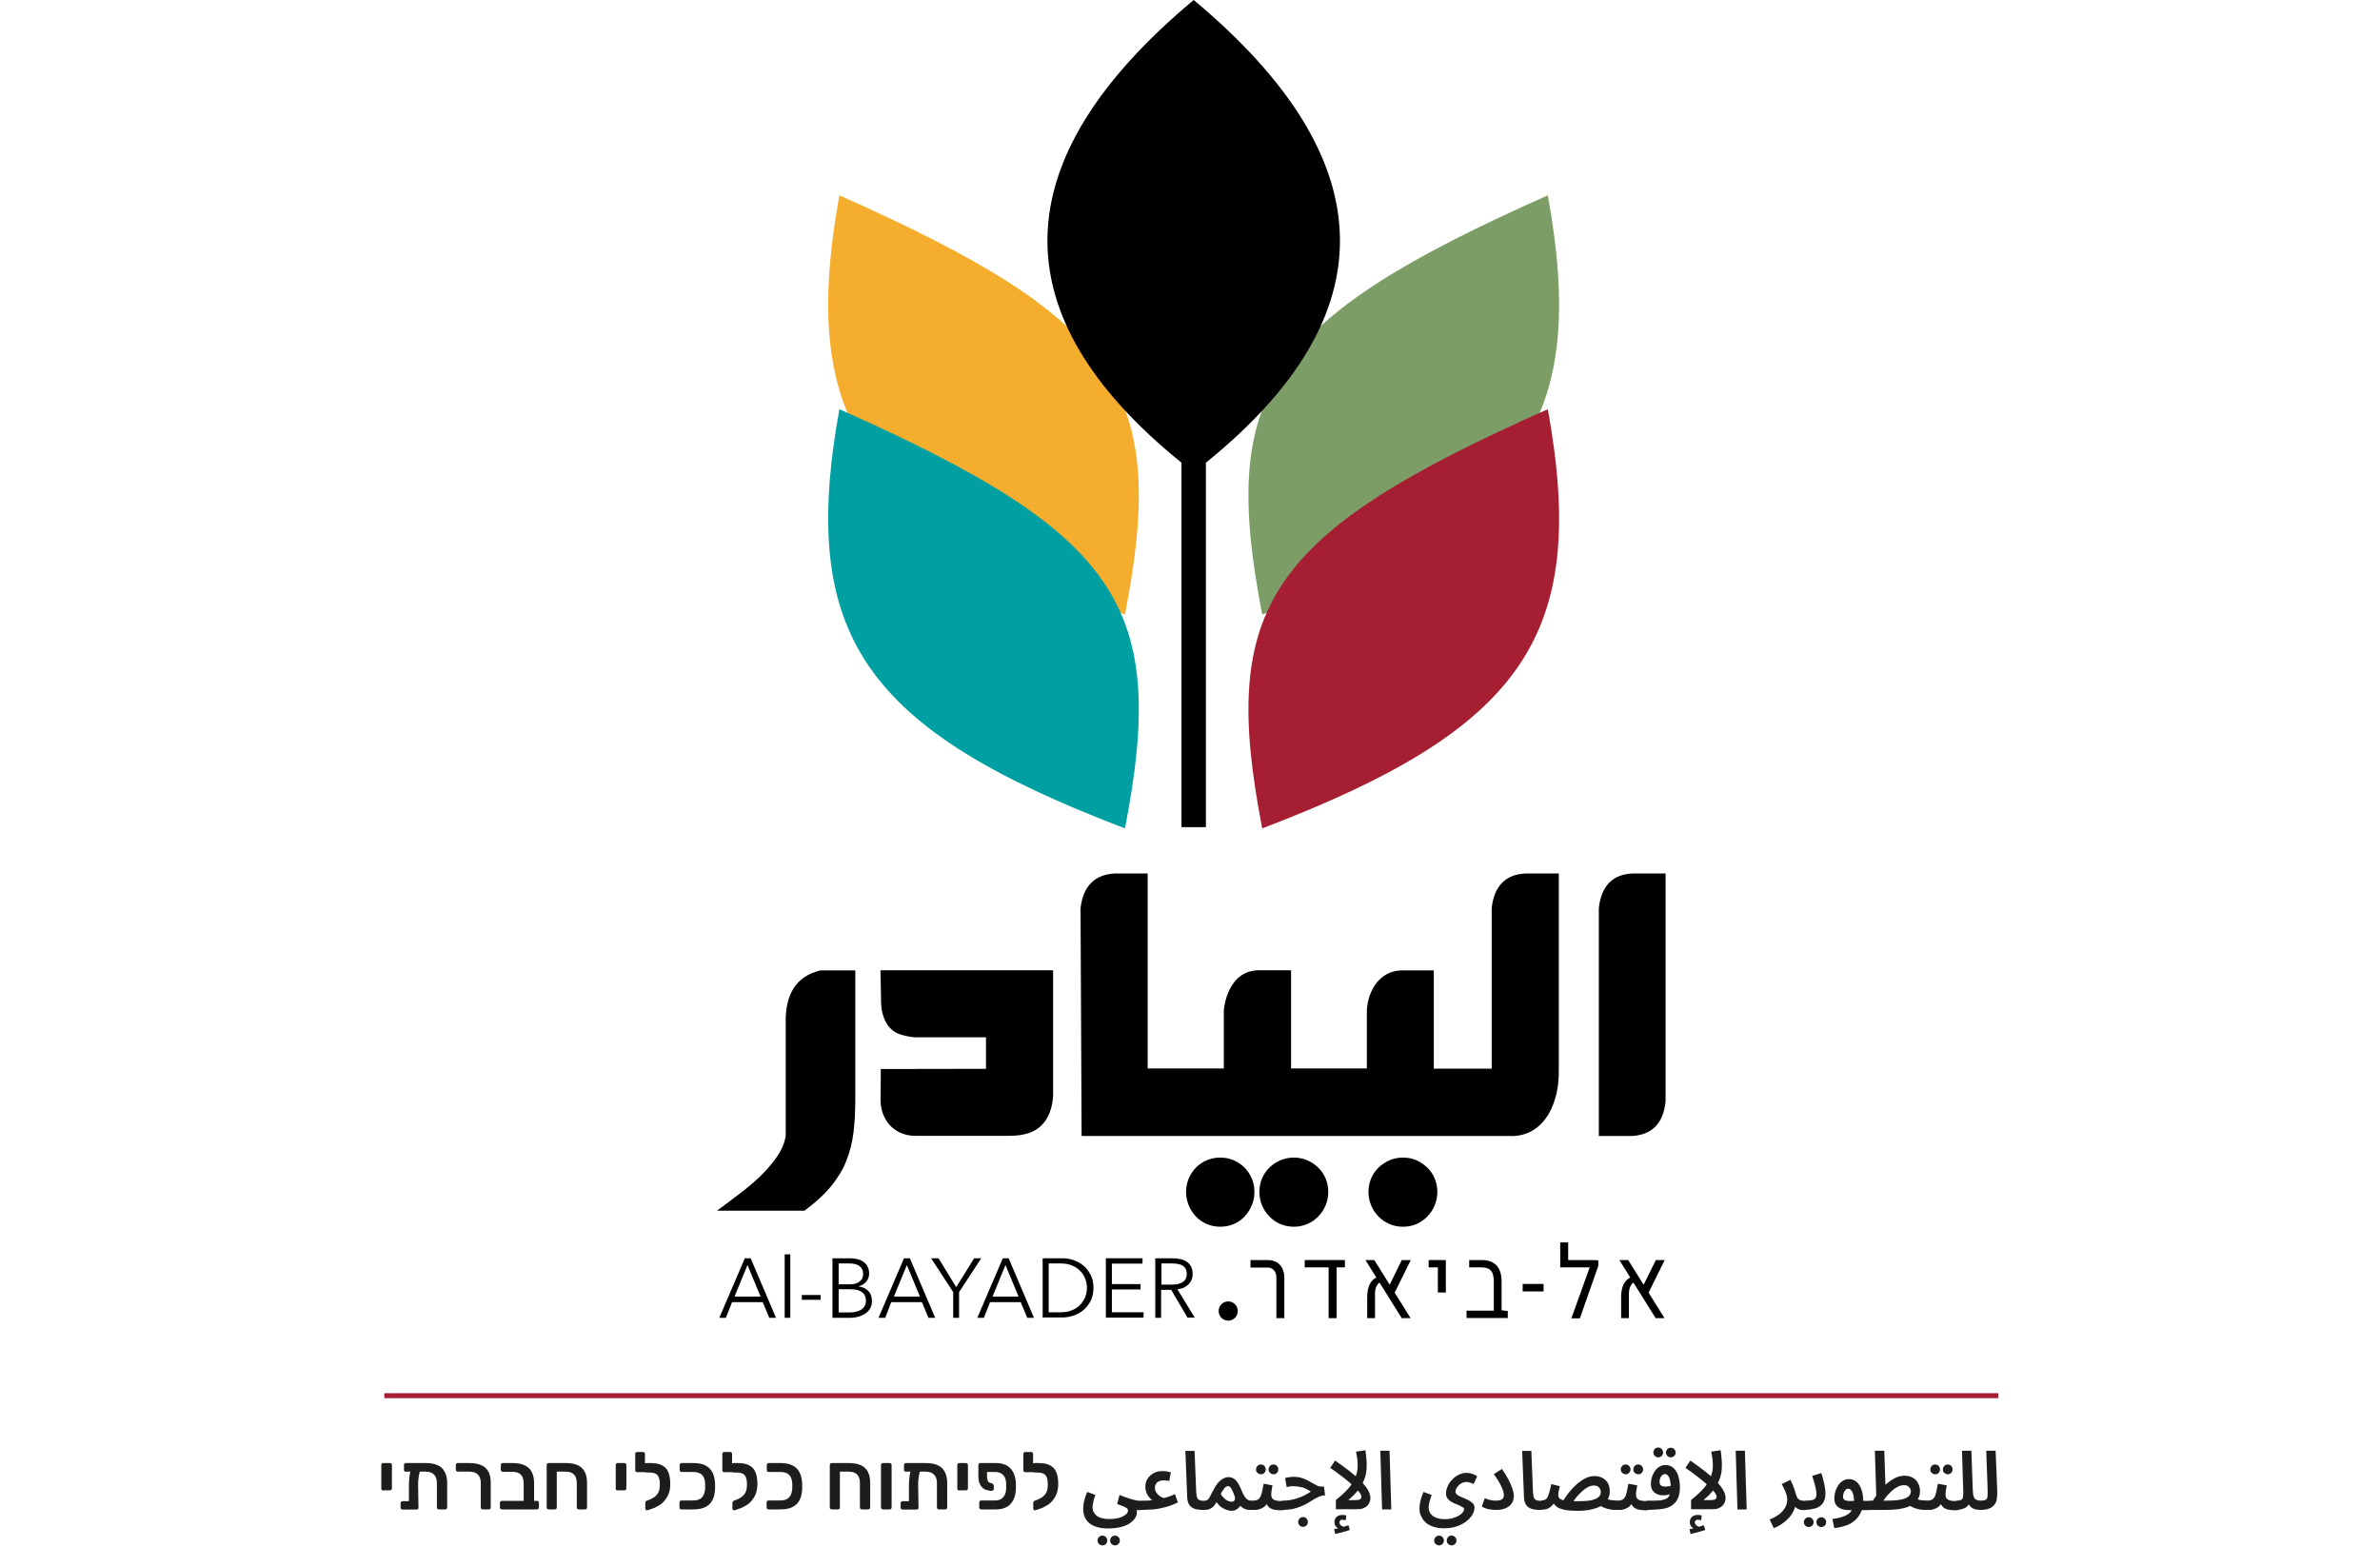 <svg width="200" height="130" viewBox="0 0 200 130" fill="none" xmlns="http://www.w3.org/2000/svg">
<g clip-path="url(#clip0_4101_728)">
<g clip-path="url(#clip1_4101_728)">
<path d="M125.352 76.308V89.802H120.487V81.549H117.675C117.258 81.579 116.886 81.669 116.559 81.849C116.231 82.029 115.949 82.268 115.71 82.553C115.472 82.853 115.279 83.197 115.13 83.586C114.981 83.976 114.892 84.425 114.862 84.889V89.787H108.494V81.535H105.667C104.833 81.579 104.179 81.924 103.703 82.553C103.226 83.182 102.944 83.961 102.84 84.889V89.787H96.441V73.402H93.644C91.977 73.507 91.025 74.465 90.802 76.308L90.891 95.463H126.84C127.465 95.493 128.031 95.373 128.537 95.134C129.043 94.894 129.489 94.52 129.861 94.025C130.233 93.531 130.516 92.932 130.709 92.228C130.917 91.524 131.007 90.715 130.992 89.802V73.402H128.18C126.498 73.492 125.561 74.465 125.352 76.308Z" fill="black"/>
<path d="M74.033 83.751C74.018 84.41 74.077 84.964 74.226 85.384C74.36 85.803 74.568 86.147 74.806 86.402C75.059 86.657 75.357 86.836 75.699 86.941C76.041 87.046 76.413 87.121 76.8 87.166H82.856V89.817L74.018 89.832L74.003 92.093C73.973 92.573 74.018 93.022 74.137 93.426C74.271 93.831 74.464 94.19 74.717 94.49C74.985 94.789 75.297 95.029 75.669 95.194C76.041 95.358 76.458 95.448 76.904 95.448H84.82C86.055 95.448 86.948 95.149 87.528 94.564C88.109 93.98 88.421 93.157 88.496 92.108V81.535H73.988L74.033 83.751Z" fill="black"/>
<path d="M66.027 85.998V95.463C65.923 96.077 65.67 96.661 65.283 97.215C64.897 97.77 64.435 98.309 63.9 98.833C63.364 99.342 62.769 99.851 62.129 100.331C61.889 100.511 61.651 100.69 61.415 100.869C61.022 101.165 60.635 101.458 60.254 101.738H67.605C68.512 101.065 69.256 100.391 69.822 99.702C70.387 99.013 70.819 98.309 71.116 97.56C71.414 96.811 71.622 96.002 71.726 95.134C71.83 94.265 71.875 93.306 71.875 92.273V81.549H68.929C66.935 82.029 65.968 83.511 66.027 85.998Z" fill="black"/>
<path d="M103.673 97.5C104.015 97.65 104.328 97.859 104.581 98.114C104.833 98.369 105.042 98.683 105.191 99.028C105.339 99.387 105.414 99.761 105.414 100.166C105.414 100.555 105.339 100.93 105.191 101.289C105.042 101.649 104.833 101.963 104.581 102.233C104.328 102.502 104.03 102.712 103.673 102.862C103.316 103.012 102.944 103.086 102.542 103.086C102.14 103.086 101.768 103.012 101.411 102.862C101.069 102.712 100.756 102.502 100.503 102.233C100.251 101.963 100.042 101.649 99.893 101.289C99.745 100.93 99.67 100.555 99.67 100.166C99.67 99.761 99.745 99.387 99.893 99.028C100.042 98.683 100.251 98.369 100.503 98.114C100.756 97.859 101.054 97.65 101.411 97.5C101.768 97.35 102.14 97.275 102.542 97.275C102.944 97.275 103.316 97.35 103.673 97.5Z" fill="black"/>
<path d="M110.77 98.114C110.503 97.859 110.205 97.65 109.848 97.5C109.491 97.35 109.119 97.275 108.732 97.275C108.33 97.275 107.958 97.35 107.601 97.5C107.244 97.65 106.946 97.859 106.679 98.114C106.411 98.369 106.202 98.683 106.054 99.028C105.905 99.387 105.83 99.761 105.83 100.166C105.83 100.555 105.905 100.93 106.054 101.289C106.202 101.649 106.411 101.963 106.679 102.233C106.946 102.502 107.244 102.712 107.601 102.862C107.958 103.012 108.33 103.086 108.732 103.086C109.119 103.086 109.491 103.012 109.848 102.862C110.205 102.712 110.503 102.502 110.77 102.233C111.038 101.963 111.247 101.649 111.395 101.289C111.544 100.93 111.619 100.555 111.619 100.166C111.619 99.761 111.544 99.387 111.395 99.028C111.247 98.683 111.038 98.369 110.77 98.114Z" fill="black"/>
<path d="M119.029 97.5C119.371 97.65 119.668 97.859 119.936 98.114C120.204 98.369 120.412 98.683 120.561 99.028C120.71 99.387 120.784 99.761 120.784 100.166C120.784 100.555 120.71 100.93 120.561 101.289C120.412 101.649 120.204 101.963 119.936 102.233C119.683 102.502 119.371 102.712 119.029 102.862C118.672 103.012 118.3 103.086 117.898 103.086C117.496 103.086 117.109 103.012 116.767 102.862C116.425 102.712 116.112 102.502 115.844 102.233C115.577 101.963 115.368 101.649 115.219 101.289C115.071 100.93 114.996 100.555 114.996 100.166C114.996 99.761 115.071 99.387 115.219 99.028C115.368 98.683 115.577 98.369 115.844 98.114C116.112 97.859 116.425 97.65 116.767 97.5C117.124 97.35 117.496 97.275 117.898 97.275C118.3 97.275 118.686 97.35 119.029 97.5Z" fill="black"/>
<path d="M134.355 76.308C134.563 74.465 135.486 73.492 137.152 73.402H139.964V92.573C139.771 94.4 138.833 95.358 137.152 95.463H134.355V76.308Z" fill="black"/>
<path d="M131.111 104.404V106.501H133.589L132.048 110.785H132.762L134.31 106.381V105.902H134.072V105.887H131.78V104.404H131.111Z" fill="black"/>
<path d="M66.414 110.74H65.938V105.408H66.414V110.74Z" fill="black"/>
<path fill-rule="evenodd" clip-rule="evenodd" d="M60.998 110.74H60.447L62.59 105.737H63.081L65.209 110.74H64.643L64.093 109.422H61.519L60.998 110.74ZM61.727 108.957H63.914L62.813 106.306L61.727 108.957Z" fill="black"/>
<path d="M67.381 109.227H68.959V108.823H67.381V109.227Z" fill="black"/>
<path fill-rule="evenodd" clip-rule="evenodd" d="M69.956 105.737H71.429C71.622 105.737 71.801 105.752 71.994 105.797C72.187 105.842 72.351 105.902 72.515 106.007C72.664 106.097 72.797 106.232 72.887 106.396C72.976 106.561 73.036 106.771 73.036 107.01C73.036 107.28 72.961 107.505 72.797 107.699C72.634 107.894 72.425 108.029 72.158 108.089V108.104C72.485 108.149 72.753 108.268 72.961 108.478C73.169 108.688 73.274 108.987 73.274 109.347C73.274 109.556 73.229 109.736 73.14 109.916C73.05 110.081 72.931 110.23 72.768 110.35C72.604 110.47 72.411 110.56 72.187 110.635C71.964 110.695 71.696 110.74 71.414 110.74H69.956V105.737ZM70.476 107.924H71.473C71.592 107.924 71.711 107.909 71.845 107.879C71.964 107.849 72.083 107.804 72.187 107.729C72.292 107.654 72.366 107.565 72.44 107.46C72.5 107.34 72.53 107.205 72.53 107.04C72.53 106.876 72.5 106.741 72.44 106.636C72.381 106.531 72.292 106.441 72.187 106.366C72.083 106.291 71.949 106.247 71.815 106.217C71.667 106.187 71.518 106.172 71.354 106.172H70.476V107.924ZM70.476 110.29H71.399C71.577 110.29 71.756 110.275 71.92 110.23C72.083 110.2 72.232 110.141 72.351 110.066C72.47 109.991 72.574 109.886 72.649 109.766C72.723 109.646 72.768 109.497 72.768 109.317C72.768 108.987 72.664 108.748 72.44 108.583C72.217 108.418 71.905 108.343 71.503 108.343H70.476V110.29Z" fill="black"/>
<path fill-rule="evenodd" clip-rule="evenodd" d="M73.824 110.74H74.39L74.895 109.422H77.47L78.02 110.74H78.586L76.458 105.737H75.967L73.824 110.74ZM77.306 108.957H75.119L76.205 106.306L77.306 108.957Z" fill="black"/>
<path d="M80.594 110.74H80.103V108.583L78.243 105.737H78.868L80.356 108.164L81.859 105.737H82.454L80.594 108.583V110.74Z" fill="black"/>
<path fill-rule="evenodd" clip-rule="evenodd" d="M82.127 110.74H82.678L83.198 109.422H85.773L86.323 110.74H86.888L84.761 105.737H84.27L82.127 110.74ZM85.594 108.957H83.407L84.493 106.306L85.594 108.957Z" fill="black"/>
<path fill-rule="evenodd" clip-rule="evenodd" d="M87.618 105.737H89.269C89.582 105.737 89.894 105.782 90.192 105.887C90.504 105.992 90.787 106.142 91.04 106.351C91.293 106.561 91.486 106.816 91.65 107.13C91.814 107.445 91.888 107.804 91.888 108.223C91.888 108.643 91.814 109.002 91.65 109.317C91.486 109.631 91.293 109.886 91.04 110.096C90.787 110.305 90.504 110.455 90.192 110.56C89.879 110.665 89.567 110.71 89.269 110.71H87.618V105.737ZM88.124 110.275H89.121C89.493 110.275 89.82 110.215 90.103 110.096C90.385 109.976 90.608 109.826 90.787 109.631C90.966 109.437 91.1 109.227 91.204 108.972C91.293 108.733 91.338 108.478 91.338 108.223C91.338 107.969 91.293 107.714 91.204 107.475C91.114 107.235 90.98 107.01 90.787 106.816C90.608 106.621 90.37 106.471 90.103 106.351C89.82 106.232 89.493 106.172 89.121 106.172H88.124V110.275Z" fill="black"/>
<path d="M96.099 110.275H93.436V108.358H95.846V107.909H93.436V106.187H96.01V105.737H92.93V110.725H96.099V110.275Z" fill="black"/>
<path fill-rule="evenodd" clip-rule="evenodd" d="M97.572 110.74H97.081V105.737H98.539C98.777 105.737 99.015 105.767 99.209 105.812C99.417 105.857 99.596 105.932 99.745 106.037C99.893 106.142 100.012 106.276 100.102 106.456C100.191 106.636 100.221 106.831 100.221 107.07C100.221 107.25 100.191 107.415 100.117 107.565C100.057 107.714 99.968 107.849 99.849 107.954C99.73 108.059 99.611 108.149 99.447 108.223C99.298 108.283 99.12 108.328 98.941 108.343L100.399 110.725H99.789L98.42 108.388H97.572V110.74ZM97.602 107.954H98.465C98.867 107.954 99.179 107.879 99.402 107.729C99.626 107.579 99.73 107.355 99.73 107.055C99.73 106.891 99.7 106.756 99.64 106.636C99.581 106.516 99.492 106.426 99.387 106.366C99.283 106.291 99.149 106.247 99.001 106.217C98.852 106.187 98.673 106.172 98.495 106.172H97.602V107.954Z" fill="black"/>
<path d="M107.259 107.37V110.77H107.928V107.415C107.928 106.935 107.809 106.561 107.556 106.291C107.303 106.022 106.961 105.887 106.53 105.887H105.086V106.516H106.5C106.738 106.516 106.917 106.591 107.05 106.741C107.184 106.891 107.259 107.1 107.259 107.37Z" fill="black"/>
<path d="M109.64 105.887H113.017V106.501H112.318V110.77H111.648V106.501H109.64V105.887Z" fill="black"/>
<path d="M115.924 107.777L117.794 110.77H118.538L117.199 108.626L118.552 105.887H117.794L116.783 107.961L115.487 105.887H114.743L115.657 107.349C115.418 107.479 115.24 107.655 115.115 107.894C114.966 108.179 114.892 108.553 114.892 109.002V110.77H115.547V108.718C115.547 108.285 115.675 107.972 115.924 107.777Z" fill="black"/>
<path d="M120.829 108.613V106.501H120.055V105.887H121.499V108.613H120.829Z" fill="black"/>
<path d="M123.24 110.141V110.755H126.706V110.17L126.201 110.111L126.186 110.111V107.729C126.186 107.115 126.052 106.666 125.769 106.351C125.486 106.037 125.07 105.887 124.519 105.887H123.463V106.501H124.489C124.861 106.501 125.129 106.591 125.293 106.786C125.457 106.965 125.531 107.28 125.531 107.699V110.141H123.24Z" fill="black"/>
<path d="M129.712 108.523H127.956V107.894H129.712V108.523Z" fill="black"/>
<path d="M139.131 110.77L137.261 107.777C137.013 107.972 136.884 108.285 136.884 108.718V110.77H136.229V109.002C136.229 108.553 136.304 108.179 136.453 107.894C136.578 107.655 136.755 107.479 136.994 107.349L136.081 105.887H136.825L138.121 107.963L139.146 105.887H139.89L138.536 108.626L139.875 110.77H139.131Z" fill="black"/>
<path d="M104.015 110.17C104.015 110.617 103.655 110.979 103.212 110.979C102.768 110.979 102.408 110.617 102.408 110.17C102.408 109.724 102.768 109.362 103.212 109.362C103.655 109.362 104.015 109.724 104.015 110.17Z" fill="black"/>
<path d="M106.068 51.641C127.986 43.268 133.521 35.435 130.069 16.415C106.485 26.899 102.453 32.964 106.068 51.641Z" fill="#7C9E66"/>
<path d="M70.536 16.415C67.099 35.435 72.619 43.283 94.537 51.641C98.167 32.964 94.12 26.899 70.536 16.415Z" fill="#F5AD2E"/>
<path d="M100.31 0C84.18 13.464 84.017 26.539 99.283 38.88V69.508H101.337V38.88C116.603 26.539 116.44 13.464 100.31 0Z" fill="black"/>
<path d="M106.068 69.613C127.986 61.256 133.521 53.423 130.069 34.387C106.485 44.871 102.453 50.937 106.068 69.613Z" fill="#A61E32"/>
<path d="M70.536 34.387C67.099 53.408 72.619 61.256 94.537 69.613C98.167 50.937 94.12 44.871 70.536 34.387Z" fill="#009FA1"/>
<path fill-rule="evenodd" clip-rule="evenodd" d="M138.342 126.915C138.419 126.915 138.487 126.903 138.546 126.881C138.707 126.877 138.868 126.868 139.039 126.859L139.116 126.855C139.339 126.84 139.533 126.825 139.711 126.795C139.89 126.765 140.039 126.735 140.187 126.675C140.321 126.615 140.455 126.54 140.559 126.465C140.768 126.316 140.917 126.121 141.021 125.866C141.125 125.612 141.169 125.312 141.169 124.983C141.169 124.638 141.125 124.324 141.036 124.039C140.946 123.755 140.812 123.53 140.634 123.365C140.455 123.2 140.232 123.111 139.964 123.111C139.771 123.111 139.607 123.156 139.458 123.245C139.31 123.335 139.176 123.455 139.071 123.605C138.967 123.77 138.878 123.934 138.818 124.114C138.759 124.309 138.729 124.489 138.729 124.683C138.729 124.893 138.759 125.058 138.848 125.207C138.938 125.357 139.057 125.462 139.22 125.537C139.384 125.627 139.577 125.657 139.801 125.657C139.905 125.657 140.009 125.642 140.098 125.627C140.172 125.614 140.245 125.592 140.319 125.568C140.292 125.652 140.258 125.725 140.217 125.777C140.158 125.866 140.068 125.926 139.964 125.971C139.921 125.989 139.878 126.001 139.831 126.014C139.798 126.024 139.763 126.034 139.726 126.046C139.704 126.05 139.681 126.055 139.656 126.059C139.583 126.074 139.499 126.091 139.399 126.091C139.335 126.091 139.268 126.094 139.198 126.098C139.12 126.102 139.038 126.106 138.952 126.106H138.387L138.384 126.136C138.205 126.136 138.053 126.134 137.941 126.106C137.807 126.076 137.717 126.046 137.658 126.001C137.598 125.956 137.554 125.896 137.524 125.836C137.494 125.777 137.479 125.702 137.479 125.627C137.479 125.537 137.479 125.447 137.494 125.357C137.502 125.312 137.509 125.264 137.517 125.215C137.524 125.166 137.531 125.118 137.539 125.073C137.554 124.968 137.569 124.893 137.583 124.818L137.583 124.818L136.84 124.683C136.818 124.789 136.799 124.89 136.781 124.984C136.748 125.156 136.72 125.306 136.691 125.432C136.646 125.627 136.587 125.762 136.512 125.866C136.453 125.956 136.348 126.031 136.244 126.061C136.167 126.083 136.065 126.097 135.944 126.103C135.904 126.095 135.86 126.091 135.813 126.091C135.634 126.091 135.471 126.076 135.322 126.046C135.251 126.032 135.18 126.014 135.111 125.993C135.219 125.79 135.277 125.566 135.277 125.312C135.277 125.073 135.232 124.848 135.128 124.653C135.024 124.474 134.875 124.309 134.682 124.204C134.489 124.099 134.265 124.039 133.997 124.039C133.745 124.039 133.492 124.099 133.239 124.219C133.001 124.339 132.762 124.503 132.524 124.698C132.286 124.908 132.078 125.133 131.87 125.387C131.689 125.608 131.531 125.839 131.386 126.072C131.333 126.06 131.286 126.047 131.245 126.031C131.126 125.986 131.051 125.941 131.007 125.866C130.962 125.791 130.947 125.717 130.947 125.612C130.947 125.567 130.947 125.522 130.962 125.447C130.962 125.387 130.977 125.297 131.007 125.207C131.024 125.147 131.036 125.091 131.049 125.031L131.049 125.031L131.049 125.031L131.049 125.031L131.049 125.03C131.059 124.988 131.069 124.943 131.081 124.893L130.367 124.713C130.326 124.899 130.285 125.056 130.249 125.194C130.232 125.257 130.217 125.316 130.203 125.372C130.161 125.541 130.106 125.671 130.062 125.773L130.054 125.791C130.01 125.896 129.935 125.971 129.861 126.016C129.772 126.061 129.668 126.091 129.534 126.091L129.531 126.121C129.339 126.121 129.206 126.106 129.102 126.061C128.998 126.016 128.924 125.941 128.894 125.821C128.849 125.702 128.834 125.537 128.819 125.312L128.685 121.927H127.912L128.061 125.687C128.061 125.971 128.105 126.196 128.194 126.376C128.284 126.555 128.418 126.675 128.626 126.765C128.819 126.84 129.102 126.885 129.459 126.885C129.521 126.885 129.575 126.877 129.623 126.864C129.718 126.857 129.812 126.844 129.906 126.825C130.054 126.795 130.188 126.72 130.322 126.615C130.41 126.546 130.492 126.458 130.567 126.346C130.607 126.411 130.655 126.471 130.709 126.525C130.813 126.63 130.932 126.705 131.096 126.765C131.26 126.825 131.468 126.885 131.721 126.915C131.989 126.945 132.301 126.96 132.688 126.96C133.298 126.96 133.834 126.84 134.206 126.705C134.323 126.663 134.43 126.614 134.527 126.56C134.585 126.595 134.647 126.628 134.712 126.66C134.875 126.735 135.039 126.78 135.218 126.825C135.396 126.87 135.56 126.885 135.738 126.885C135.793 126.885 135.846 126.883 135.899 126.881C136.005 126.878 136.11 126.875 136.229 126.885C136.378 126.855 136.512 126.825 136.646 126.765C136.78 126.705 136.899 126.63 137.003 126.51C137.035 126.474 137.065 126.435 137.094 126.393C137.102 126.413 137.112 126.432 137.122 126.45C137.182 126.555 137.256 126.645 137.36 126.72C137.464 126.78 137.598 126.84 137.762 126.87C137.926 126.9 138.119 126.915 138.342 126.915ZM140.336 124.384C140.374 124.522 140.39 124.681 140.395 124.853C140.351 124.867 140.306 124.88 140.262 124.893C140.158 124.908 140.054 124.923 139.949 124.923C139.845 124.923 139.756 124.908 139.682 124.878C139.607 124.863 139.562 124.818 139.518 124.758C139.473 124.698 139.458 124.623 139.458 124.548C139.458 124.414 139.473 124.309 139.518 124.204C139.562 124.114 139.607 124.024 139.682 123.964C139.756 123.904 139.83 123.874 139.905 123.874C140.009 123.874 140.098 123.919 140.173 124.009C140.247 124.099 140.292 124.219 140.336 124.384ZM132.658 126.151C132.498 126.151 132.351 126.148 132.218 126.144C132.302 126.031 132.394 125.915 132.495 125.791C132.629 125.627 132.777 125.477 132.941 125.327C133.105 125.177 133.268 125.058 133.432 124.968C133.596 124.878 133.774 124.833 133.938 124.833C134.072 124.833 134.176 124.848 134.265 124.908C134.355 124.968 134.414 125.028 134.459 125.118C134.503 125.207 134.518 125.297 134.518 125.387C134.518 125.507 134.489 125.612 134.414 125.717C134.34 125.806 134.236 125.896 134.087 125.956C133.953 126.016 133.759 126.076 133.521 126.106C133.283 126.136 132.986 126.151 132.658 126.151Z" fill="#1D1D1B"/>
<path d="M139.354 122.467C139.235 122.467 139.146 122.422 139.057 122.347C138.982 122.272 138.938 122.167 138.938 122.062C138.938 121.942 138.982 121.853 139.057 121.763C139.131 121.673 139.235 121.643 139.354 121.643C139.473 121.643 139.562 121.688 139.637 121.763C139.711 121.853 139.756 121.942 139.756 122.062C139.756 122.167 139.711 122.272 139.637 122.347C139.562 122.422 139.458 122.467 139.354 122.467Z" fill="#1D1D1B"/>
<path d="M140.411 122.467C140.292 122.467 140.202 122.422 140.113 122.347C140.039 122.272 139.994 122.167 139.994 122.062C139.994 121.957 140.039 121.853 140.113 121.778C140.187 121.688 140.292 121.658 140.411 121.658C140.53 121.658 140.619 121.703 140.693 121.778C140.768 121.868 140.812 121.957 140.812 122.062C140.812 122.182 140.768 122.272 140.693 122.347C140.604 122.422 140.515 122.467 140.411 122.467Z" fill="#1D1D1B"/>
<path fill-rule="evenodd" clip-rule="evenodd" d="M114.074 122.766C114.089 122.916 114.089 123.051 114.089 123.186C114.089 123.502 114.042 123.783 113.92 124.05C113.766 123.914 113.597 123.772 113.404 123.62C113.09 123.372 112.725 123.112 112.31 122.816L112.199 122.736L111.782 123.35C112.139 123.59 112.482 123.844 112.794 124.084C113.084 124.307 113.349 124.53 113.576 124.728C113.497 124.85 113.405 124.97 113.3 125.088C113.032 125.387 112.69 125.717 112.258 126.046V126.825H113.984C114.222 126.825 114.401 126.81 114.55 126.75C114.699 126.69 114.818 126.615 114.907 126.525C114.996 126.436 115.056 126.331 115.1 126.211C115.145 126.106 115.16 125.986 115.16 125.866C115.16 125.747 115.13 125.597 115.071 125.447C115.011 125.297 114.922 125.133 114.788 124.953C114.71 124.848 114.617 124.739 114.51 124.622C114.557 124.527 114.6 124.433 114.639 124.339C114.713 124.144 114.773 123.949 114.803 123.755C114.832 123.56 114.847 123.35 114.847 123.126C114.847 122.991 114.847 122.856 114.832 122.691C114.818 122.527 114.803 122.378 114.788 122.23L114.788 122.227C114.773 122.077 114.758 121.957 114.743 121.868L113.955 121.987L113.96 122.028L113.961 122.032L113.961 122.032C113.974 122.126 113.989 122.231 114.014 122.347C114.044 122.482 114.059 122.616 114.074 122.766ZM114.102 125.252C114.022 125.356 113.934 125.458 113.836 125.567C113.672 125.732 113.493 125.896 113.3 126.061H113.836C113.984 126.061 114.103 126.046 114.193 126.031C114.282 126.001 114.327 125.971 114.356 125.926C114.386 125.881 114.401 125.821 114.401 125.762C114.401 125.657 114.327 125.522 114.193 125.357C114.165 125.323 114.135 125.288 114.102 125.252Z" fill="#1D1D1B"/>
<path d="M112.11 128.502L112.199 128.907C112.273 128.892 112.344 128.873 112.415 128.854C112.485 128.836 112.556 128.817 112.63 128.802C112.751 128.778 112.862 128.743 112.979 128.708L113.016 128.696C113.031 128.691 113.046 128.687 113.062 128.682C113.196 128.652 113.33 128.607 113.434 128.562L113.315 128.173C113.226 128.203 113.136 128.233 113.032 128.263C112.991 128.274 112.95 128.286 112.909 128.298C112.896 128.293 112.882 128.287 112.868 128.281L112.868 128.281C112.859 128.277 112.849 128.273 112.838 128.269L112.831 128.266L112.824 128.263C112.749 128.233 112.675 128.188 112.63 128.128C112.586 128.068 112.556 127.993 112.556 127.918C112.556 127.858 112.586 127.813 112.63 127.768C112.675 127.724 112.749 127.709 112.824 127.709C112.846 127.709 112.868 127.712 112.891 127.716C112.913 127.72 112.935 127.724 112.958 127.724C112.98 127.731 113.002 127.735 113.025 127.738C113.047 127.742 113.069 127.746 113.092 127.753L113.136 127.364C113.092 127.334 113.047 127.319 112.987 127.319C112.928 127.304 112.883 127.304 112.824 127.304C112.705 127.304 112.586 127.319 112.482 127.364C112.377 127.409 112.288 127.484 112.229 127.574C112.169 127.664 112.139 127.783 112.139 127.918C112.139 128.068 112.184 128.203 112.288 128.308C112.339 128.358 112.389 128.402 112.439 128.439L112.422 128.442C112.396 128.448 112.367 128.453 112.333 128.459L112.333 128.459C112.271 128.47 112.196 128.483 112.11 128.502Z" fill="#1D1D1B"/>
<path fill-rule="evenodd" clip-rule="evenodd" d="M100.325 126.765C100.518 126.84 100.801 126.885 101.158 126.885C101.307 126.885 101.456 126.87 101.575 126.84C101.694 126.795 101.813 126.735 101.917 126.645C102.021 126.555 102.125 126.406 102.229 126.226C102.348 126.406 102.497 126.555 102.646 126.66C102.795 126.765 102.944 126.84 103.092 126.885C103.241 126.93 103.36 126.96 103.479 126.96C103.628 126.96 103.762 126.93 103.866 126.87C103.985 126.81 104.075 126.735 104.149 126.645C104.177 126.612 104.202 126.576 104.226 126.539C104.325 126.643 104.433 126.721 104.551 126.78C104.699 126.855 104.878 126.885 105.071 126.885L105.079 126.885L105.086 126.885L105.086 126.885C105.141 126.885 105.195 126.883 105.25 126.881C105.359 126.878 105.468 126.875 105.577 126.885C105.726 126.855 105.86 126.825 105.994 126.765C106.128 126.705 106.247 126.63 106.351 126.51C106.383 126.474 106.413 126.435 106.442 126.393C106.45 126.413 106.46 126.432 106.47 126.45C106.53 126.555 106.604 126.645 106.708 126.72C106.812 126.78 106.946 126.84 107.11 126.87C107.274 126.9 107.467 126.915 107.69 126.915C107.768 126.915 107.837 126.903 107.896 126.88C108.161 126.871 108.402 126.845 108.598 126.81C108.866 126.75 109.119 126.675 109.327 126.585C109.55 126.495 109.729 126.406 109.907 126.301C110.017 126.236 110.121 126.172 110.22 126.111L110.223 126.109C110.284 126.071 110.342 126.035 110.398 126.001C110.547 125.911 110.711 125.821 110.86 125.762C111.008 125.702 111.172 125.657 111.351 125.657L111.261 124.923H111.083C110.949 124.923 110.815 124.908 110.696 124.848C110.577 124.788 110.443 124.713 110.309 124.638C110.269 124.616 110.228 124.593 110.186 124.569L110.185 124.568L110.185 124.567L110.184 124.567L110.184 124.567C110.085 124.51 109.981 124.451 109.878 124.399C109.714 124.309 109.55 124.249 109.357 124.189C109.163 124.129 108.955 124.099 108.717 124.099C108.613 124.099 108.479 124.114 108.36 124.129C108.241 124.144 108.107 124.174 107.988 124.204L108.122 124.953C108.185 124.953 108.238 124.942 108.298 124.929C108.309 124.927 108.319 124.925 108.33 124.923C108.404 124.908 108.479 124.893 108.538 124.893H108.747C108.94 124.893 109.104 124.923 109.268 124.953C109.431 124.983 109.58 125.028 109.729 125.103C109.878 125.177 110.026 125.252 110.16 125.342C109.982 125.462 109.788 125.582 109.595 125.672C109.401 125.762 109.208 125.851 109 125.911C108.806 125.971 108.583 126.031 108.375 126.061C108.166 126.091 107.943 126.106 107.72 126.106L107.718 126.136C107.545 126.136 107.398 126.134 107.289 126.106C107.155 126.076 107.065 126.046 107.006 126.001C106.946 125.956 106.902 125.896 106.872 125.836C106.842 125.777 106.827 125.702 106.827 125.627C106.827 125.537 106.827 125.447 106.842 125.357C106.85 125.313 106.857 125.264 106.864 125.216L106.864 125.215C106.872 125.166 106.879 125.118 106.887 125.073C106.902 124.968 106.917 124.893 106.931 124.818L106.187 124.683C106.167 124.788 106.148 124.887 106.13 124.98L106.13 124.981L106.129 124.983L106.129 124.984C106.096 125.156 106.067 125.306 106.039 125.432C105.994 125.627 105.934 125.762 105.86 125.866C105.801 125.956 105.696 126.031 105.592 126.061C105.488 126.091 105.339 126.106 105.161 126.106L105.155 126.106L105.146 126.106C105.027 126.106 104.923 126.076 104.833 126.016C104.744 125.956 104.655 125.866 104.58 125.747C104.506 125.627 104.417 125.462 104.342 125.267C104.238 124.983 104.119 124.773 104.015 124.608C103.911 124.444 103.792 124.324 103.673 124.249C103.554 124.174 103.405 124.129 103.241 124.129C103.137 124.129 103.018 124.144 102.914 124.189C102.81 124.234 102.691 124.294 102.587 124.384C102.482 124.474 102.363 124.578 102.259 124.728C102.155 124.863 102.051 125.043 101.947 125.252C101.828 125.462 101.738 125.627 101.679 125.762C101.619 125.896 101.545 125.986 101.485 126.031C101.426 126.076 101.337 126.106 101.232 126.106L101.231 126.121C101.038 126.121 100.905 126.106 100.801 126.061C100.697 126.016 100.622 125.941 100.593 125.821C100.548 125.702 100.533 125.537 100.518 125.312L100.384 121.927H99.611L99.759 125.687C99.759 125.971 99.804 126.196 99.893 126.376C99.983 126.555 100.117 126.675 100.325 126.765ZM102.587 125.552C102.646 125.642 102.706 125.732 102.78 125.806C102.854 125.881 102.929 125.956 103.003 126.016C103.078 126.076 103.167 126.121 103.256 126.151C103.345 126.181 103.42 126.196 103.494 126.196C103.613 126.196 103.703 126.151 103.747 126.061C103.792 125.971 103.792 125.866 103.747 125.717L103.747 125.716C103.702 125.597 103.658 125.477 103.613 125.372C103.569 125.267 103.524 125.177 103.479 125.103C103.435 125.028 103.39 124.968 103.345 124.938C103.301 124.893 103.241 124.878 103.197 124.878C103.137 124.878 103.063 124.908 103.003 124.953C102.944 124.998 102.869 125.073 102.81 125.177C102.706 125.297 102.646 125.417 102.587 125.552Z" fill="#1D1D1B"/>
<path d="M54.257 122.961C54.28 122.951 54.306 122.946 54.332 122.946H54.674C55.076 122.946 55.403 123.006 55.641 123.141C55.879 123.26 56.058 123.455 56.162 123.71C56.266 123.964 56.326 124.294 56.326 124.698C56.326 125.013 56.281 125.282 56.192 125.522C56.102 125.762 55.969 125.956 55.82 126.136C55.671 126.316 55.492 126.45 55.284 126.555C55.091 126.675 54.882 126.765 54.674 126.825L54.406 126.915C54.362 126.93 54.332 126.915 54.287 126.885C54.243 126.855 54.228 126.81 54.228 126.765V126.286C54.228 126.241 54.243 126.196 54.272 126.166C54.302 126.136 54.347 126.106 54.391 126.091L54.629 126.001C54.778 125.941 54.927 125.851 55.046 125.762C55.165 125.657 55.269 125.537 55.344 125.372C55.418 125.207 55.448 124.998 55.448 124.728C55.448 124.488 55.418 124.294 55.358 124.144C55.299 123.994 55.21 123.889 55.076 123.83C54.942 123.77 54.748 123.74 54.51 123.74H54.332C54.295 123.74 54.259 123.73 54.231 123.71H53.543C53.499 123.71 53.454 123.695 53.424 123.665C53.394 123.635 53.38 123.605 53.38 123.545V122.182C53.38 122.137 53.394 122.092 53.424 122.062C53.454 122.032 53.499 122.017 53.543 122.017H54.034C54.079 122.017 54.123 122.032 54.153 122.062C54.183 122.092 54.198 122.137 54.198 122.182V122.961H54.257Z" fill="#1D1D1B"/>
<path d="M32.206 125.252C32.161 125.252 32.117 125.237 32.087 125.207C32.057 125.177 32.042 125.133 32.042 125.088V123.111C32.042 123.066 32.057 123.021 32.087 122.991C32.117 122.961 32.161 122.946 32.206 122.946H32.771C32.816 122.946 32.861 122.961 32.89 122.991C32.92 123.021 32.935 123.066 32.935 123.111V125.073C32.935 125.118 32.92 125.162 32.89 125.192C32.861 125.222 32.816 125.237 32.771 125.237H32.206V125.252Z" fill="#1D1D1B"/>
<path d="M34.11 123.665H34.486C34.464 123.754 34.448 123.839 34.432 123.919L34.432 123.92L34.431 123.921C34.429 123.935 34.426 123.95 34.423 123.964C34.418 124.014 34.413 124.066 34.408 124.117C34.398 124.221 34.388 124.324 34.378 124.414C34.363 124.548 34.363 124.713 34.363 124.878V126.151H33.828C33.783 126.151 33.738 126.166 33.709 126.196C33.679 126.226 33.664 126.271 33.664 126.316V126.69C33.664 126.735 33.679 126.78 33.709 126.81C33.738 126.84 33.783 126.855 33.828 126.855H35.003C35.048 126.855 35.092 126.84 35.122 126.81C35.152 126.78 35.167 126.735 35.167 126.69L35.137 124.863C35.137 124.683 35.137 124.533 35.152 124.384C35.167 124.234 35.182 124.099 35.212 123.949C35.23 123.856 35.249 123.762 35.271 123.665H35.732C36.075 123.665 36.328 123.755 36.476 123.919C36.64 124.084 36.714 124.324 36.714 124.638V126.675C36.714 126.72 36.729 126.765 36.759 126.795C36.789 126.825 36.833 126.84 36.878 126.84H37.414C37.458 126.84 37.503 126.825 37.533 126.795C37.562 126.765 37.577 126.72 37.577 126.675V124.608C37.577 124.234 37.503 123.934 37.369 123.68C37.235 123.425 37.042 123.245 36.774 123.126C36.506 123.006 36.179 122.946 35.777 122.946H34.11C34.066 122.946 34.021 122.961 33.991 122.991C33.962 123.021 33.947 123.066 33.947 123.111V123.515C33.947 123.56 33.962 123.605 33.991 123.635C34.021 123.665 34.066 123.68 34.11 123.68V123.665Z" fill="#1D1D1B"/>
<path d="M40.449 126.795C40.479 126.825 40.523 126.84 40.568 126.84H41.074C41.119 126.84 41.163 126.825 41.193 126.795C41.223 126.765 41.238 126.72 41.238 126.675V124.608C41.238 124.219 41.178 123.904 41.044 123.665C40.91 123.425 40.717 123.245 40.449 123.126C40.181 123.006 39.854 122.946 39.452 122.946H38.47C38.425 122.946 38.381 122.961 38.351 122.991C38.321 123.021 38.306 123.066 38.306 123.111V123.5C38.306 123.545 38.321 123.59 38.351 123.62C38.381 123.65 38.425 123.665 38.47 123.665H39.422C39.765 123.665 40.018 123.755 40.166 123.919C40.33 124.084 40.404 124.324 40.404 124.638V126.675C40.404 126.72 40.419 126.765 40.449 126.795Z" fill="#1D1D1B"/>
<path d="M42.175 126.84C42.13 126.84 42.086 126.825 42.056 126.795C42.026 126.765 42.011 126.72 42.011 126.675V126.286C42.011 126.241 42.026 126.196 42.056 126.166C42.086 126.136 42.13 126.121 42.175 126.121H44.005V124.653C44.005 124.339 43.931 124.099 43.782 123.934C43.633 123.77 43.38 123.68 43.038 123.68H42.25C42.205 123.68 42.16 123.665 42.13 123.635C42.101 123.605 42.086 123.56 42.086 123.515V123.111C42.086 123.066 42.101 123.021 42.13 122.991C42.16 122.961 42.205 122.946 42.25 122.946H43.068C43.47 122.946 43.797 123.006 44.065 123.126C44.333 123.245 44.541 123.425 44.675 123.68C44.809 123.934 44.883 124.249 44.883 124.638V126.121H45.121C45.166 126.121 45.211 126.136 45.24 126.166C45.27 126.196 45.285 126.241 45.285 126.286V126.675C45.285 126.72 45.27 126.765 45.24 126.795C45.211 126.825 45.166 126.84 45.121 126.84H42.175Z" fill="#1D1D1B"/>
<path d="M45.984 126.795C46.014 126.825 46.059 126.84 46.103 126.84H46.624C46.669 126.84 46.714 126.825 46.743 126.795C46.773 126.765 46.788 126.72 46.788 126.675V123.665H47.502C47.844 123.665 48.097 123.755 48.246 123.919C48.395 124.084 48.469 124.324 48.469 124.638V126.675C48.469 126.72 48.484 126.765 48.514 126.795C48.544 126.825 48.588 126.84 48.633 126.84H49.169C49.213 126.84 49.258 126.825 49.288 126.795C49.317 126.765 49.332 126.72 49.332 126.675V124.638C49.332 124.249 49.273 123.934 49.139 123.68C49.005 123.425 48.812 123.245 48.544 123.126C48.276 123.006 47.949 122.946 47.547 122.946H46.103C46.059 122.946 46.014 122.961 45.984 122.991C45.955 123.021 45.94 123.066 45.94 123.111V126.675C45.94 126.72 45.955 126.765 45.984 126.795Z" fill="#1D1D1B"/>
<path d="M51.907 125.252C51.862 125.252 51.817 125.237 51.787 125.207C51.758 125.177 51.743 125.133 51.743 125.088V123.111C51.743 123.066 51.758 123.021 51.787 122.991C51.817 122.961 51.862 122.946 51.907 122.946H52.472C52.517 122.946 52.561 122.961 52.591 122.991C52.621 123.021 52.636 123.066 52.636 123.111V125.073C52.636 125.118 52.621 125.162 52.591 125.192C52.561 125.222 52.517 125.237 52.472 125.237H51.907V125.252Z" fill="#1D1D1B"/>
<path d="M57.263 126.84C57.218 126.84 57.174 126.825 57.144 126.795C57.114 126.765 57.099 126.72 57.099 126.675V126.256C57.099 126.211 57.114 126.166 57.144 126.136C57.174 126.106 57.218 126.091 57.263 126.091H58.245C58.587 126.091 58.825 126.001 58.989 125.836C59.138 125.672 59.227 125.432 59.257 125.118V124.668C59.242 124.354 59.153 124.114 59.004 123.949C58.84 123.785 58.602 123.695 58.26 123.695H57.278C57.233 123.695 57.189 123.68 57.159 123.65C57.129 123.62 57.114 123.575 57.114 123.53V123.111C57.114 123.066 57.129 123.021 57.159 122.991C57.189 122.961 57.233 122.946 57.278 122.946H58.29C58.706 122.946 59.049 123.021 59.302 123.156C59.555 123.29 59.748 123.485 59.882 123.755C60.001 124.009 60.075 124.324 60.09 124.668V125.118C60.075 125.462 60.016 125.777 59.882 126.031C59.763 126.286 59.569 126.495 59.302 126.63C59.049 126.765 58.706 126.84 58.29 126.84H57.263Z" fill="#1D1D1B"/>
<path d="M61.578 122.961C61.601 122.951 61.627 122.946 61.653 122.946H61.995C62.397 122.946 62.724 123.006 62.962 123.141C63.2 123.26 63.379 123.455 63.483 123.71C63.587 123.964 63.647 124.294 63.647 124.698C63.647 125.013 63.602 125.282 63.513 125.522C63.423 125.762 63.289 125.956 63.141 126.136C62.992 126.316 62.813 126.45 62.605 126.555C62.411 126.675 62.203 126.765 61.995 126.825L61.727 126.915C61.682 126.93 61.653 126.915 61.608 126.885C61.563 126.855 61.548 126.81 61.548 126.765V126.286C61.548 126.241 61.563 126.196 61.593 126.166C61.623 126.136 61.667 126.106 61.712 126.091L61.95 126.001C62.099 125.941 62.248 125.851 62.367 125.762C62.486 125.657 62.59 125.537 62.664 125.372C62.739 125.207 62.769 124.998 62.769 124.728C62.769 124.488 62.739 124.294 62.679 124.144C62.62 123.994 62.531 123.889 62.397 123.83C62.263 123.77 62.069 123.74 61.831 123.74H61.653C61.616 123.74 61.58 123.73 61.551 123.71H60.864C60.819 123.71 60.775 123.695 60.745 123.665C60.715 123.635 60.7 123.605 60.7 123.545V122.182C60.7 122.137 60.715 122.092 60.745 122.062C60.775 122.032 60.819 122.017 60.864 122.017H61.355C61.4 122.017 61.444 122.032 61.474 122.062C61.504 122.092 61.519 122.137 61.519 122.182V122.961H61.578Z" fill="#1D1D1B"/>
<path d="M64.584 126.84C64.539 126.84 64.495 126.825 64.465 126.795C64.435 126.765 64.42 126.72 64.42 126.675V126.256C64.42 126.211 64.435 126.166 64.465 126.136C64.495 126.106 64.539 126.091 64.584 126.091H65.566C65.908 126.091 66.146 126.001 66.31 125.836C66.459 125.672 66.548 125.432 66.578 125.118V124.668C66.563 124.354 66.474 124.114 66.325 123.949C66.161 123.785 65.923 123.695 65.581 123.695H64.599C64.554 123.695 64.51 123.68 64.48 123.65C64.45 123.62 64.435 123.575 64.435 123.53V123.111C64.435 123.066 64.45 123.021 64.48 122.991C64.51 122.961 64.554 122.946 64.599 122.946H65.611C66.027 122.946 66.37 123.021 66.622 123.156C66.875 123.29 67.069 123.485 67.203 123.755C67.322 124.009 67.396 124.324 67.411 124.668V125.118C67.396 125.462 67.337 125.777 67.203 126.031C67.084 126.286 66.89 126.495 66.622 126.63C66.37 126.765 66.027 126.84 65.611 126.84H64.584Z" fill="#1D1D1B"/>
<path d="M69.777 126.795C69.807 126.825 69.851 126.84 69.896 126.84H70.417C70.461 126.84 70.506 126.825 70.536 126.795C70.566 126.765 70.58 126.72 70.58 126.675V123.665H71.295C71.637 123.665 71.89 123.755 72.039 123.919C72.187 124.084 72.262 124.324 72.262 124.638V126.675C72.262 126.72 72.277 126.765 72.306 126.795C72.336 126.825 72.381 126.84 72.425 126.84H72.961C73.006 126.84 73.05 126.825 73.08 126.795C73.11 126.765 73.125 126.72 73.125 126.675V124.638C73.125 124.249 73.065 123.934 72.931 123.68C72.797 123.425 72.604 123.245 72.336 123.126C72.068 123.006 71.741 122.946 71.339 122.946H69.896C69.851 122.946 69.807 122.961 69.777 122.991C69.747 123.021 69.732 123.066 69.732 123.111V126.675C69.732 126.72 69.747 126.765 69.777 126.795Z" fill="#1D1D1B"/>
<path d="M74.196 126.84C74.151 126.84 74.107 126.825 74.077 126.795C74.047 126.765 74.032 126.72 74.032 126.675V123.111C74.032 123.066 74.047 123.021 74.077 122.991C74.107 122.961 74.151 122.946 74.196 122.946H74.762C74.806 122.946 74.851 122.961 74.881 122.991C74.91 123.021 74.925 123.066 74.925 123.111V126.675C74.925 126.72 74.91 126.765 74.881 126.795C74.851 126.825 74.806 126.84 74.762 126.84H74.196Z" fill="#1D1D1B"/>
<path d="M76.506 123.665H76.13V123.68C76.086 123.68 76.041 123.665 76.011 123.635C75.982 123.605 75.967 123.56 75.967 123.515V123.111C75.967 123.066 75.982 123.021 76.011 122.991C76.041 122.961 76.086 122.946 76.13 122.946H77.797C78.199 122.946 78.526 123.006 78.794 123.126C79.062 123.245 79.255 123.425 79.389 123.68C79.523 123.934 79.597 124.234 79.597 124.608V126.675C79.597 126.72 79.583 126.765 79.553 126.795C79.523 126.825 79.478 126.84 79.434 126.84H78.898C78.853 126.84 78.809 126.825 78.779 126.795C78.749 126.765 78.734 126.72 78.734 126.675V124.638C78.734 124.324 78.66 124.084 78.496 123.919C78.348 123.755 78.095 123.665 77.752 123.665H77.291C77.269 123.762 77.25 123.856 77.232 123.949C77.202 124.099 77.187 124.234 77.172 124.384C77.157 124.533 77.157 124.683 77.157 124.863L77.187 126.69C77.187 126.735 77.172 126.78 77.142 126.81C77.113 126.84 77.068 126.855 77.023 126.855H75.848C75.803 126.855 75.758 126.84 75.729 126.81C75.699 126.78 75.684 126.735 75.684 126.69V126.316C75.684 126.271 75.699 126.226 75.729 126.196C75.758 126.166 75.803 126.151 75.848 126.151H76.383V124.878C76.383 124.713 76.383 124.548 76.398 124.414C76.408 124.324 76.418 124.221 76.428 124.117C76.433 124.066 76.438 124.014 76.443 123.964C76.446 123.949 76.449 123.934 76.452 123.919L76.452 123.919C76.468 123.838 76.484 123.754 76.506 123.665Z" fill="#1D1D1B"/>
<path d="M80.609 125.252C80.565 125.252 80.52 125.237 80.49 125.207C80.46 125.177 80.446 125.133 80.446 125.088V123.111C80.446 123.066 80.46 123.021 80.49 122.991C80.52 122.961 80.565 122.946 80.609 122.946H81.175C81.219 122.946 81.264 122.961 81.294 122.991C81.323 123.021 81.338 123.066 81.338 123.111V125.073C81.338 125.118 81.323 125.162 81.294 125.192C81.264 125.222 81.219 125.237 81.175 125.237H80.609V125.252Z" fill="#1D1D1B"/>
<path d="M82.945 124.099V123.695H83.645C83.927 123.695 84.136 123.785 84.299 123.949C84.463 124.114 84.537 124.354 84.552 124.668V125.118C84.537 125.432 84.448 125.672 84.285 125.836C84.136 126.001 83.913 126.091 83.645 126.091H82.454C82.41 126.091 82.365 126.106 82.335 126.136C82.306 126.166 82.291 126.211 82.291 126.256V126.675C82.291 126.72 82.306 126.765 82.335 126.795C82.365 126.825 82.41 126.84 82.454 126.84H83.689C84.061 126.84 84.374 126.765 84.612 126.63C84.865 126.495 85.029 126.286 85.162 126.031C85.296 125.777 85.356 125.462 85.371 125.118V124.668C85.356 124.324 85.281 124.009 85.162 123.755C85.029 123.485 84.85 123.29 84.612 123.156C84.359 123.021 84.061 122.946 83.689 122.946H82.38C82.335 122.946 82.291 122.961 82.261 122.991C82.231 123.021 82.216 123.066 82.216 123.111V124.054C82.216 124.279 82.246 124.474 82.306 124.638C82.38 124.803 82.454 124.923 82.573 125.028C82.678 125.133 82.811 125.192 82.96 125.222L83.228 125.282C83.302 125.297 83.362 125.282 83.422 125.252C83.481 125.222 83.511 125.177 83.511 125.118V124.878C83.511 124.833 83.496 124.788 83.481 124.743C83.451 124.698 83.422 124.683 83.392 124.668L83.169 124.593C83.094 124.563 83.035 124.518 83.005 124.429C82.975 124.339 82.945 124.234 82.945 124.099Z" fill="#1D1D1B"/>
<path d="M86.933 122.946C86.907 122.946 86.882 122.951 86.859 122.961H86.814V122.182C86.814 122.137 86.799 122.092 86.769 122.062C86.74 122.032 86.695 122.017 86.65 122.017H86.159C86.115 122.017 86.07 122.032 86.04 122.062C86.011 122.092 85.996 122.137 85.996 122.182V123.545C85.996 123.605 86.011 123.635 86.04 123.665C86.07 123.695 86.115 123.71 86.159 123.71H86.832C86.86 123.73 86.897 123.74 86.933 123.74H87.112C87.35 123.74 87.543 123.77 87.677 123.83C87.811 123.889 87.9 123.994 87.96 124.144C88.019 124.294 88.049 124.488 88.049 124.728C88.049 124.998 88.019 125.207 87.945 125.372C87.871 125.537 87.766 125.657 87.647 125.762C87.528 125.851 87.379 125.941 87.231 126.001L86.993 126.091C86.948 126.106 86.903 126.136 86.874 126.166C86.844 126.196 86.829 126.241 86.829 126.286V126.765C86.829 126.81 86.844 126.855 86.888 126.885C86.933 126.915 86.963 126.93 87.007 126.915L87.275 126.825C87.484 126.765 87.692 126.675 87.885 126.555C88.094 126.45 88.272 126.316 88.421 126.136C88.57 125.956 88.704 125.762 88.793 125.522C88.882 125.282 88.927 125.013 88.927 124.698C88.927 124.294 88.868 123.964 88.763 123.71C88.659 123.455 88.481 123.26 88.243 123.141C88.004 123.006 87.677 122.946 87.275 122.946H86.933Z" fill="#1D1D1B"/>
<path d="M91.055 126.391C91.04 126.525 91.025 126.66 91.025 126.765C91.025 127.139 91.099 127.454 91.278 127.709C91.457 127.963 91.695 128.143 92.007 128.263C92.32 128.383 92.692 128.442 93.123 128.442C93.525 128.442 93.882 128.397 94.18 128.323C94.492 128.248 94.745 128.143 94.938 128.008C95.132 127.873 95.281 127.724 95.385 127.574C95.489 127.409 95.534 127.259 95.534 127.109V127.005C95.534 126.99 95.53 126.971 95.526 126.952C95.522 126.933 95.519 126.915 95.519 126.9H95.787C95.834 126.9 95.879 126.894 95.922 126.884C96.145 126.88 96.362 126.869 96.579 126.858C96.711 126.852 96.843 126.845 96.977 126.84C97.334 126.795 97.676 126.72 98.004 126.63C98.331 126.54 98.658 126.406 98.986 126.256L98.733 125.552C98.614 125.612 98.51 125.657 98.435 125.687C98.396 125.7 98.362 125.713 98.332 125.725C98.294 125.74 98.26 125.753 98.227 125.762C98.167 125.791 98.108 125.806 98.048 125.821C98.037 125.824 98.025 125.827 98.012 125.83C97.96 125.843 97.9 125.857 97.84 125.881C97.795 125.881 97.736 125.866 97.661 125.836C97.602 125.806 97.528 125.762 97.453 125.717L97.433 125.7C97.368 125.648 97.314 125.605 97.26 125.537C97.2 125.477 97.156 125.402 97.111 125.312C97.066 125.222 97.051 125.133 97.051 125.043C97.051 124.908 97.081 124.788 97.141 124.698C97.2 124.593 97.289 124.518 97.394 124.474C97.498 124.429 97.632 124.399 97.766 124.399C97.84 124.399 97.914 124.399 98.004 124.414C98.093 124.414 98.167 124.429 98.257 124.459L98.391 123.725C98.271 123.695 98.152 123.665 98.048 123.65C97.944 123.635 97.825 123.62 97.706 123.62C97.423 123.62 97.185 123.665 96.962 123.785C96.739 123.904 96.575 124.054 96.441 124.249C96.307 124.444 96.248 124.683 96.248 124.953C96.248 125.162 96.292 125.327 96.352 125.477C96.426 125.627 96.501 125.747 96.59 125.851C96.679 125.941 96.754 126.016 96.828 126.061C96.797 126.069 96.761 126.073 96.724 126.077C96.691 126.08 96.655 126.084 96.62 126.091C96.587 126.091 96.548 126.094 96.505 126.097C96.451 126.101 96.389 126.106 96.322 126.106H95.846L95.845 126.121C95.767 126.121 95.678 126.109 95.578 126.097L95.577 126.096L95.576 126.096C95.562 126.095 95.548 126.093 95.534 126.091C95.488 126.08 95.442 126.07 95.394 126.061C95.319 126.045 95.238 126.029 95.147 126.001C95.085 125.98 95.016 125.959 94.942 125.937C94.858 125.911 94.766 125.884 94.671 125.851C94.492 125.791 94.299 125.717 94.075 125.627L93.882 126.391C93.957 126.418 94.026 126.442 94.09 126.465L94.09 126.465C94.166 126.492 94.234 126.516 94.299 126.54C94.418 126.585 94.507 126.63 94.581 126.675C94.656 126.705 94.715 126.75 94.745 126.795C94.775 126.84 94.79 126.885 94.79 126.93C94.79 127.02 94.76 127.109 94.686 127.199C94.611 127.274 94.507 127.349 94.373 127.424C94.239 127.499 94.075 127.544 93.882 127.589C93.689 127.634 93.465 127.649 93.212 127.649C93.004 127.649 92.811 127.634 92.647 127.589C92.468 127.559 92.32 127.484 92.201 127.409C92.082 127.319 91.992 127.214 91.918 127.094C91.843 126.975 91.814 126.825 91.814 126.66C91.814 126.567 91.825 126.486 91.838 126.396C91.84 126.384 91.842 126.372 91.843 126.361C91.855 126.277 91.876 126.194 91.9 126.103L91.9 126.102C91.906 126.079 91.912 126.055 91.918 126.031C91.948 125.911 91.992 125.777 92.052 125.627L91.367 125.372C91.278 125.567 91.204 125.747 91.159 125.926C91.114 126.091 91.07 126.256 91.055 126.391Z" fill="#1D1D1B"/>
<path d="M92.349 129.745C92.439 129.82 92.528 129.865 92.647 129.865C92.766 129.865 92.855 129.82 92.93 129.745C93.004 129.671 93.049 129.581 93.049 129.461C93.049 129.341 93.004 129.236 92.93 129.161C92.855 129.086 92.751 129.041 92.647 129.041C92.528 129.041 92.424 129.086 92.349 129.161C92.275 129.251 92.23 129.341 92.23 129.461C92.23 129.566 92.275 129.671 92.349 129.745Z" fill="#1D1D1B"/>
<path d="M93.406 129.745C93.495 129.82 93.584 129.865 93.703 129.865C93.822 129.865 93.912 129.82 93.986 129.745C94.061 129.671 94.105 129.581 94.105 129.461C94.105 129.341 94.061 129.236 93.986 129.161C93.912 129.086 93.808 129.041 93.703 129.041C93.584 129.041 93.48 129.086 93.406 129.161C93.331 129.251 93.287 129.341 93.287 129.461C93.287 129.566 93.331 129.671 93.406 129.745Z" fill="#1D1D1B"/>
<path d="M105.667 123.77C105.756 123.844 105.845 123.889 105.964 123.889C106.083 123.889 106.173 123.859 106.247 123.77C106.321 123.695 106.366 123.59 106.366 123.485C106.366 123.365 106.321 123.275 106.247 123.186C106.173 123.111 106.083 123.066 105.964 123.066C105.845 123.066 105.741 123.096 105.667 123.186C105.592 123.275 105.548 123.365 105.548 123.485C105.548 123.59 105.577 123.695 105.667 123.77Z" fill="#1D1D1B"/>
<path d="M106.723 123.77C106.812 123.844 106.902 123.889 107.021 123.889C107.14 123.889 107.229 123.859 107.303 123.77C107.378 123.695 107.422 123.605 107.422 123.485C107.422 123.365 107.378 123.26 107.303 123.186C107.229 123.111 107.14 123.066 107.021 123.066C106.902 123.066 106.797 123.096 106.723 123.186C106.649 123.275 106.604 123.365 106.604 123.485C106.604 123.59 106.634 123.695 106.723 123.77Z" fill="#1D1D1B"/>
<path d="M109.506 128.308C109.387 128.308 109.297 128.263 109.208 128.188C109.134 128.113 109.089 128.008 109.089 127.903C109.089 127.783 109.134 127.694 109.208 127.604C109.282 127.514 109.387 127.484 109.506 127.484C109.625 127.484 109.714 127.529 109.788 127.604C109.863 127.694 109.907 127.783 109.907 127.903C109.907 128.023 109.863 128.113 109.788 128.188C109.714 128.263 109.61 128.308 109.506 128.308Z" fill="#1D1D1B"/>
<path d="M116.142 126.84L115.993 121.912H116.767L116.916 126.84H116.142Z" fill="#1D1D1B"/>
<path d="M119.306 126.451L119.306 126.451C119.293 126.567 119.282 126.672 119.282 126.765C119.282 127.05 119.341 127.289 119.475 127.514C119.579 127.709 119.728 127.888 119.906 128.023C120.085 128.158 120.293 128.248 120.546 128.323C120.784 128.397 121.052 128.427 121.35 128.427C121.752 128.427 122.124 128.368 122.436 128.263C122.748 128.143 123.016 128.008 123.239 127.828C123.463 127.649 123.641 127.454 123.745 127.259C123.85 127.065 123.909 126.87 123.909 126.69C123.909 126.57 123.864 126.45 123.79 126.361C123.716 126.271 123.611 126.196 123.492 126.121C123.373 126.046 123.24 125.986 123.106 125.926C123.05 125.901 122.994 125.879 122.939 125.857C122.863 125.826 122.788 125.796 122.719 125.762C122.701 125.753 122.684 125.744 122.668 125.736C122.57 125.688 122.485 125.646 122.421 125.582C122.347 125.507 122.302 125.432 122.302 125.357C122.302 125.282 122.332 125.192 122.376 125.088C122.421 124.998 122.496 124.908 122.585 124.818C122.659 124.728 122.778 124.653 122.882 124.608C122.987 124.563 123.12 124.533 123.239 124.533C123.344 124.533 123.448 124.548 123.552 124.593C123.656 124.623 123.76 124.668 123.835 124.713L124.132 124.054C124.028 123.979 123.909 123.919 123.745 123.859C123.582 123.8 123.418 123.77 123.239 123.77C123.001 123.77 122.778 123.83 122.57 123.934C122.362 124.039 122.168 124.174 122.019 124.354C121.856 124.518 121.737 124.698 121.647 124.908C121.558 125.118 121.513 125.297 121.513 125.477C121.513 125.642 121.543 125.777 121.618 125.881C121.692 126.001 121.781 126.091 121.9 126.166C122.019 126.241 122.138 126.301 122.272 126.361C122.406 126.406 122.525 126.45 122.644 126.51L122.644 126.51C122.763 126.57 122.853 126.615 122.927 126.66C123.001 126.705 123.031 126.765 123.031 126.825C123.031 126.9 123.001 126.99 122.927 127.08C122.868 127.169 122.748 127.259 122.615 127.349C122.466 127.439 122.302 127.514 122.094 127.574C121.885 127.634 121.647 127.664 121.38 127.664C121.171 127.664 120.993 127.634 120.829 127.589C120.665 127.544 120.531 127.484 120.412 127.394C120.293 127.304 120.204 127.199 120.145 127.08C120.085 126.96 120.055 126.825 120.055 126.66C120.055 126.57 120.055 126.48 120.085 126.376C120.096 126.336 120.105 126.294 120.115 126.251L120.115 126.251C120.13 126.18 120.147 126.106 120.174 126.031C120.219 125.911 120.264 125.777 120.308 125.627L119.624 125.372C119.534 125.582 119.46 125.762 119.415 125.941L119.415 125.941C119.371 126.106 119.326 126.271 119.311 126.406C119.31 126.421 119.308 126.436 119.306 126.451Z" fill="#1D1D1B"/>
<path d="M120.636 129.745C120.725 129.82 120.814 129.865 120.933 129.865C121.037 129.865 121.127 129.82 121.216 129.745C121.29 129.671 121.335 129.581 121.335 129.461C121.335 129.341 121.29 129.236 121.216 129.161C121.141 129.086 121.037 129.041 120.933 129.041C120.814 129.041 120.71 129.086 120.636 129.161C120.561 129.251 120.517 129.341 120.517 129.461C120.517 129.566 120.561 129.671 120.636 129.745Z" fill="#1D1D1B"/>
<path d="M121.692 129.745C121.781 129.82 121.871 129.865 121.99 129.865C122.094 129.865 122.183 129.82 122.272 129.745C122.347 129.671 122.391 129.581 122.391 129.461C122.391 129.341 122.347 129.236 122.272 129.161C122.198 129.086 122.094 129.041 121.99 129.041C121.871 129.041 121.766 129.071 121.692 129.161C121.618 129.251 121.573 129.341 121.573 129.461C121.573 129.566 121.618 129.671 121.692 129.745Z" fill="#1D1D1B"/>
<path d="M124.519 126.6L124.772 125.896C124.906 125.956 125.055 126.001 125.204 126.046C125.352 126.076 125.516 126.106 125.665 126.106C125.829 126.106 125.948 126.091 126.067 126.061C126.171 126.031 126.245 125.971 126.305 125.911C126.349 125.836 126.379 125.747 126.379 125.642C126.379 125.552 126.364 125.447 126.32 125.297C126.275 125.162 126.201 124.968 126.082 124.743C125.962 124.518 125.784 124.219 125.531 123.874L126.215 123.44C126.439 123.77 126.617 124.069 126.766 124.339C126.915 124.623 127.019 124.878 127.093 125.103C127.168 125.327 127.212 125.537 127.212 125.702C127.212 125.911 127.168 126.106 127.064 126.286C126.959 126.465 126.796 126.615 126.573 126.72C126.349 126.825 126.067 126.885 125.724 126.885C125.605 126.885 125.457 126.87 125.308 126.855C125.159 126.84 125.01 126.81 124.876 126.765C124.742 126.72 124.623 126.66 124.519 126.6Z" fill="#1D1D1B"/>
<path d="M136.319 123.77C136.408 123.844 136.497 123.889 136.616 123.889C136.735 123.889 136.825 123.859 136.899 123.77C136.973 123.695 137.018 123.59 137.018 123.485C137.018 123.365 136.973 123.275 136.899 123.186C136.825 123.111 136.735 123.066 136.616 123.066C136.497 123.066 136.393 123.096 136.319 123.186C136.244 123.275 136.2 123.365 136.2 123.485C136.2 123.59 136.229 123.695 136.319 123.77Z" fill="#1D1D1B"/>
<path d="M137.375 123.77C137.464 123.844 137.554 123.889 137.673 123.889C137.792 123.889 137.881 123.859 137.955 123.77C138.03 123.695 138.075 123.605 138.075 123.485C138.075 123.365 138.03 123.26 137.955 123.186C137.881 123.111 137.792 123.066 137.673 123.066C137.554 123.066 137.45 123.096 137.375 123.186C137.301 123.275 137.256 123.365 137.256 123.485C137.256 123.59 137.286 123.695 137.375 123.77Z" fill="#1D1D1B"/>
<path fill-rule="evenodd" clip-rule="evenodd" d="M143.922 122.766C143.937 122.916 143.937 123.051 143.937 123.186C143.937 123.502 143.891 123.783 143.769 124.05C143.615 123.914 143.446 123.772 143.253 123.62C142.938 123.372 142.574 123.112 142.159 122.816L142.047 122.736L141.631 123.35C141.988 123.59 142.33 123.844 142.643 124.084C142.933 124.307 143.198 124.53 143.425 124.728C143.345 124.85 143.254 124.97 143.148 125.088C142.881 125.387 142.538 125.717 142.107 126.046V126.825H143.833C144.071 126.825 144.25 126.81 144.398 126.75C144.547 126.69 144.666 126.615 144.755 126.525C144.845 126.436 144.904 126.331 144.949 126.211C144.994 126.106 145.008 125.986 145.008 125.866C145.008 125.747 144.979 125.597 144.919 125.447C144.86 125.297 144.77 125.133 144.636 124.953C144.559 124.848 144.466 124.739 144.358 124.622C144.405 124.527 144.449 124.433 144.488 124.339C144.562 124.144 144.622 123.949 144.651 123.755C144.681 123.56 144.696 123.35 144.696 123.126C144.696 122.991 144.696 122.856 144.681 122.691C144.666 122.527 144.651 122.378 144.637 122.23L144.636 122.227C144.622 122.077 144.607 121.957 144.592 121.868L143.803 121.987C143.805 122.002 143.807 122.017 143.809 122.032L143.809 122.032C143.823 122.126 143.837 122.231 143.863 122.347C143.892 122.482 143.907 122.616 143.922 122.766ZM143.951 125.252C143.871 125.356 143.783 125.458 143.684 125.567C143.52 125.732 143.342 125.896 143.148 126.061H143.684C143.833 126.061 143.952 126.046 144.041 126.031C144.131 126.001 144.175 125.971 144.205 125.926C144.235 125.881 144.25 125.821 144.25 125.762C144.25 125.657 144.175 125.522 144.041 125.357C144.014 125.323 143.984 125.288 143.951 125.252Z" fill="#1D1D1B"/>
<path d="M141.973 128.502L142.062 128.907C142.119 128.894 142.179 128.878 142.24 128.863C142.323 128.841 142.408 128.819 142.494 128.802C142.614 128.778 142.725 128.743 142.842 128.708C142.869 128.699 142.897 128.691 142.925 128.682C143.059 128.652 143.193 128.607 143.297 128.562L143.178 128.173L143.178 128.173C143.089 128.203 143 128.233 142.896 128.263L142.895 128.263L142.852 128.275C142.826 128.283 142.799 128.29 142.772 128.298C142.759 128.293 142.746 128.287 142.732 128.281L142.732 128.281C142.717 128.275 142.703 128.269 142.687 128.263C142.613 128.233 142.538 128.188 142.494 128.128C142.449 128.068 142.419 127.993 142.419 127.918C142.419 127.858 142.449 127.813 142.494 127.768C142.538 127.724 142.613 127.709 142.687 127.709C142.71 127.709 142.732 127.712 142.754 127.716C142.776 127.72 142.799 127.724 142.821 127.724C142.843 127.731 142.866 127.735 142.888 127.738C142.91 127.742 142.933 127.746 142.955 127.753L143 127.364C142.955 127.334 142.91 127.319 142.851 127.319C142.791 127.304 142.747 127.304 142.687 127.304C142.568 127.304 142.449 127.319 142.345 127.364C142.241 127.409 142.152 127.484 142.092 127.574C142.032 127.664 142.003 127.783 142.003 127.918C142.003 128.068 142.047 128.203 142.152 128.308C142.202 128.358 142.252 128.402 142.303 128.439L142.286 128.442C142.259 128.448 142.23 128.453 142.196 128.459C142.134 128.47 142.06 128.483 141.973 128.502Z" fill="#1D1D1B"/>
<path d="M146.005 126.84L145.857 121.912H146.63L146.779 126.84H146.005Z" fill="#1D1D1B"/>
<path d="M148.713 127.694L149.056 128.412C149.309 128.323 149.502 128.218 149.725 128.068C149.948 127.918 150.142 127.753 150.32 127.559C150.499 127.364 150.633 127.154 150.737 126.93C150.785 126.827 150.823 126.721 150.852 126.613C150.922 126.7 151.01 126.76 151.109 126.81C151.243 126.87 151.377 126.9 151.555 126.9C151.609 126.9 151.659 126.894 151.704 126.883C151.939 126.876 152.153 126.846 152.344 126.795C152.567 126.765 152.761 126.69 152.91 126.585C153.058 126.48 153.177 126.346 153.267 126.166C153.356 125.986 153.401 125.762 153.401 125.477C153.401 125.297 153.371 125.103 153.341 124.908C153.32 124.772 153.285 124.628 153.25 124.487C153.235 124.427 153.221 124.367 153.207 124.309C153.162 124.114 153.103 123.934 153.043 123.785L152.285 124.024C152.318 124.117 152.347 124.215 152.376 124.315L152.376 124.315L152.377 124.315C152.399 124.392 152.422 124.47 152.448 124.548C152.508 124.743 152.552 124.923 152.582 125.088C152.627 125.267 152.642 125.417 152.642 125.537C152.642 125.702 152.612 125.821 152.552 125.896C152.493 125.986 152.404 126.031 152.255 126.061C152.106 126.091 151.913 126.106 151.66 126.106L151.658 126.121C151.652 126.121 151.646 126.121 151.64 126.121L151.635 126.121L151.63 126.121C151.422 126.121 151.273 126.076 151.169 126.001C151.064 125.926 150.975 125.777 150.916 125.552C150.902 125.511 150.889 125.468 150.874 125.42L150.874 125.42L150.874 125.419C150.856 125.361 150.836 125.296 150.811 125.222C150.767 125.088 150.722 124.953 150.663 124.803C150.603 124.653 150.529 124.503 150.454 124.354L149.725 124.713C149.859 124.938 149.963 125.177 150.053 125.402C150.142 125.627 150.187 125.836 150.187 126.046C150.187 126.211 150.157 126.361 150.097 126.51C150.038 126.66 149.948 126.81 149.829 126.945C149.71 127.094 149.562 127.229 149.368 127.349C149.19 127.469 148.966 127.589 148.713 127.694Z" fill="#1D1D1B"/>
<path d="M152.002 128.323C151.883 128.323 151.794 128.278 151.704 128.203C151.63 128.128 151.585 128.023 151.585 127.918C151.585 127.798 151.63 127.709 151.704 127.619C151.779 127.544 151.883 127.499 152.002 127.499C152.106 127.499 152.21 127.544 152.285 127.619C152.359 127.694 152.404 127.798 152.404 127.918C152.404 128.038 152.359 128.128 152.285 128.203C152.195 128.278 152.106 128.323 152.002 128.323Z" fill="#1D1D1B"/>
<path d="M153.058 128.323C152.939 128.323 152.85 128.278 152.761 128.203C152.686 128.128 152.642 128.023 152.642 127.918C152.642 127.798 152.686 127.709 152.761 127.619C152.835 127.544 152.939 127.499 153.058 127.499C153.162 127.499 153.267 127.544 153.341 127.619C153.415 127.694 153.46 127.798 153.46 127.918C153.46 128.038 153.415 128.128 153.341 128.203C153.252 128.278 153.162 128.323 153.058 128.323Z" fill="#1D1D1B"/>
<path fill-rule="evenodd" clip-rule="evenodd" d="M153.981 127.649L154.145 128.412C154.65 128.353 155.082 128.233 155.439 128.068C155.796 127.873 156.079 127.619 156.272 127.289C156.343 127.168 156.403 127.039 156.449 126.9H157.001C157.052 126.9 157.099 126.895 157.142 126.885H158.311C158.623 126.885 158.906 126.87 159.159 126.855C159.412 126.84 159.635 126.81 159.829 126.765C160.022 126.72 160.201 126.675 160.364 126.615C160.416 126.593 160.466 126.569 160.513 126.545C160.577 126.586 160.648 126.623 160.721 126.66C160.885 126.735 161.049 126.78 161.227 126.825C161.406 126.87 161.569 126.885 161.748 126.885C161.803 126.885 161.855 126.883 161.908 126.881C162.014 126.878 162.12 126.875 162.239 126.885C162.388 126.855 162.522 126.825 162.656 126.765C162.79 126.705 162.909 126.63 163.013 126.51C163.044 126.474 163.074 126.435 163.103 126.393C163.112 126.413 163.121 126.432 163.132 126.45C163.191 126.555 163.266 126.645 163.37 126.72C163.474 126.78 163.608 126.84 163.772 126.87C163.935 126.9 164.129 126.915 164.352 126.915C164.441 126.915 164.52 126.899 164.584 126.87C164.703 126.855 164.813 126.83 164.917 126.795C165.081 126.75 165.23 126.675 165.334 126.555C165.374 126.515 165.412 126.469 165.447 126.415C165.474 126.466 165.505 126.512 165.542 126.555C165.647 126.675 165.766 126.765 165.914 126.81C166.055 126.852 166.209 126.881 166.376 126.885L166.376 126.885C166.382 126.885 166.387 126.885 166.393 126.885C166.397 126.885 166.401 126.885 166.405 126.885C166.412 126.885 166.419 126.885 166.426 126.884C166.731 126.88 166.981 126.836 167.164 126.765C167.358 126.69 167.506 126.57 167.611 126.436C167.715 126.301 167.774 126.136 167.804 125.926C167.834 125.717 167.849 125.492 167.834 125.237L167.7 121.912H166.911L167.03 125.222C167.03 125.447 167.03 125.627 167.015 125.762C167.001 125.896 166.956 125.986 166.867 126.031C166.78 126.075 166.651 126.104 166.452 126.106C166.295 126.104 166.179 126.075 166.078 126.031C165.974 125.986 165.899 125.896 165.855 125.762C165.81 125.627 165.795 125.447 165.78 125.207L165.661 121.912H164.873L164.977 125.222C164.992 125.447 164.977 125.642 164.962 125.762C164.947 125.896 164.903 125.986 164.813 126.031C164.724 126.076 164.59 126.106 164.397 126.106L164.394 126.136C164.215 126.136 164.063 126.134 163.95 126.106C163.816 126.076 163.727 126.046 163.668 126.001C163.608 125.956 163.563 125.896 163.534 125.836C163.504 125.777 163.489 125.702 163.489 125.627C163.489 125.537 163.489 125.447 163.504 125.357C163.511 125.313 163.518 125.265 163.526 125.217L163.526 125.215C163.534 125.166 163.541 125.118 163.548 125.073C163.563 124.968 163.578 124.893 163.593 124.818L163.593 124.818L162.849 124.683C162.828 124.789 162.809 124.89 162.791 124.984C162.758 125.156 162.729 125.306 162.7 125.432C162.656 125.627 162.596 125.762 162.522 125.866C162.462 125.956 162.358 126.031 162.254 126.061C162.176 126.083 162.074 126.097 161.953 126.103C161.914 126.095 161.87 126.091 161.822 126.091C161.644 126.091 161.48 126.076 161.331 126.046C161.27 126.034 161.209 126.019 161.149 126.002C161.284 125.794 161.346 125.572 161.346 125.312C161.346 125.058 161.287 124.833 161.183 124.638C161.078 124.444 160.93 124.279 160.736 124.174C160.543 124.069 160.32 124.009 160.052 124.009C159.784 124.009 159.531 124.069 159.278 124.189C159.04 124.309 158.787 124.474 158.564 124.668C158.522 124.703 158.48 124.739 158.44 124.776L158.341 121.912H157.552L157.67 125.677C157.567 125.82 157.47 125.963 157.381 126.106H157.091L157.089 126.121C157.085 126.121 157.08 126.121 157.076 126.121H156.57C156.57 126.111 156.57 126.101 156.57 126.091C156.57 125.747 156.525 125.432 156.421 125.162C156.317 124.878 156.183 124.668 156.004 124.518C155.826 124.369 155.603 124.294 155.365 124.294C155.186 124.294 155.022 124.339 154.874 124.429C154.725 124.518 154.591 124.638 154.487 124.803C154.383 124.968 154.293 125.133 154.234 125.327C154.174 125.522 154.145 125.717 154.145 125.911C154.145 126.136 154.189 126.316 154.293 126.465C154.397 126.615 154.546 126.72 154.74 126.795C154.933 126.87 155.156 126.9 155.424 126.9H155.615C155.543 127.022 155.447 127.135 155.335 127.214C155.186 127.319 154.993 127.409 154.769 127.484C154.546 127.559 154.278 127.604 153.981 127.649ZM158.519 126.106H158.265C158.347 125.986 158.437 125.866 158.534 125.747C158.668 125.582 158.817 125.432 158.98 125.282C159.129 125.147 159.293 125.028 159.471 124.938C159.65 124.848 159.814 124.803 159.992 124.803C160.126 124.803 160.23 124.818 160.32 124.878C160.409 124.938 160.468 125.013 160.513 125.088C160.558 125.177 160.573 125.252 160.573 125.342C160.573 125.462 160.528 125.582 160.454 125.672C160.379 125.762 160.26 125.851 160.096 125.911C159.933 125.986 159.71 126.031 159.457 126.061C159.204 126.091 158.891 126.106 158.519 126.106ZM155.796 126.126L155.796 126.121C155.796 125.821 155.752 125.567 155.662 125.387C155.573 125.192 155.454 125.103 155.305 125.103C155.216 125.103 155.141 125.133 155.082 125.207C155.022 125.282 154.963 125.357 154.933 125.462C154.903 125.567 154.874 125.672 154.874 125.777C154.874 125.851 154.889 125.896 154.918 125.956C154.948 126.001 154.993 126.046 155.067 126.076C155.141 126.106 155.231 126.121 155.365 126.136C155.48 126.136 155.618 126.136 155.796 126.126Z" fill="#1D1D1B"/>
<path d="M162.328 123.77C162.418 123.844 162.507 123.889 162.626 123.889C162.745 123.889 162.834 123.859 162.909 123.77C162.983 123.695 163.028 123.59 163.028 123.485C163.028 123.365 162.983 123.275 162.909 123.186C162.834 123.111 162.745 123.066 162.626 123.066C162.507 123.066 162.403 123.096 162.328 123.186C162.254 123.275 162.209 123.365 162.209 123.485C162.209 123.59 162.239 123.695 162.328 123.77Z" fill="#1D1D1B"/>
<path d="M163.385 123.77C163.474 123.844 163.563 123.889 163.682 123.889C163.787 123.889 163.891 123.859 163.965 123.77C164.04 123.695 164.084 123.605 164.084 123.485C164.084 123.365 164.04 123.26 163.965 123.186C163.891 123.111 163.801 123.066 163.682 123.066C163.563 123.066 163.459 123.096 163.385 123.186C163.31 123.275 163.266 123.365 163.266 123.485C163.266 123.59 163.296 123.695 163.385 123.77Z" fill="#1D1D1B"/>
<path d="M167.923 117.075H32.295V117.494H167.923V117.075Z" fill="#A61E32"/>
</g>
</g>
<defs>
<clipPath id="clip0_4101_728">
<rect width="200" height="130" fill="white" transform="translate(0 -0.003)"/>
</clipPath>
<clipPath id="clip1_4101_728">
<rect width="136" height="130" fill="white" transform="translate(32)"/>
</clipPath>
</defs>
</svg>
